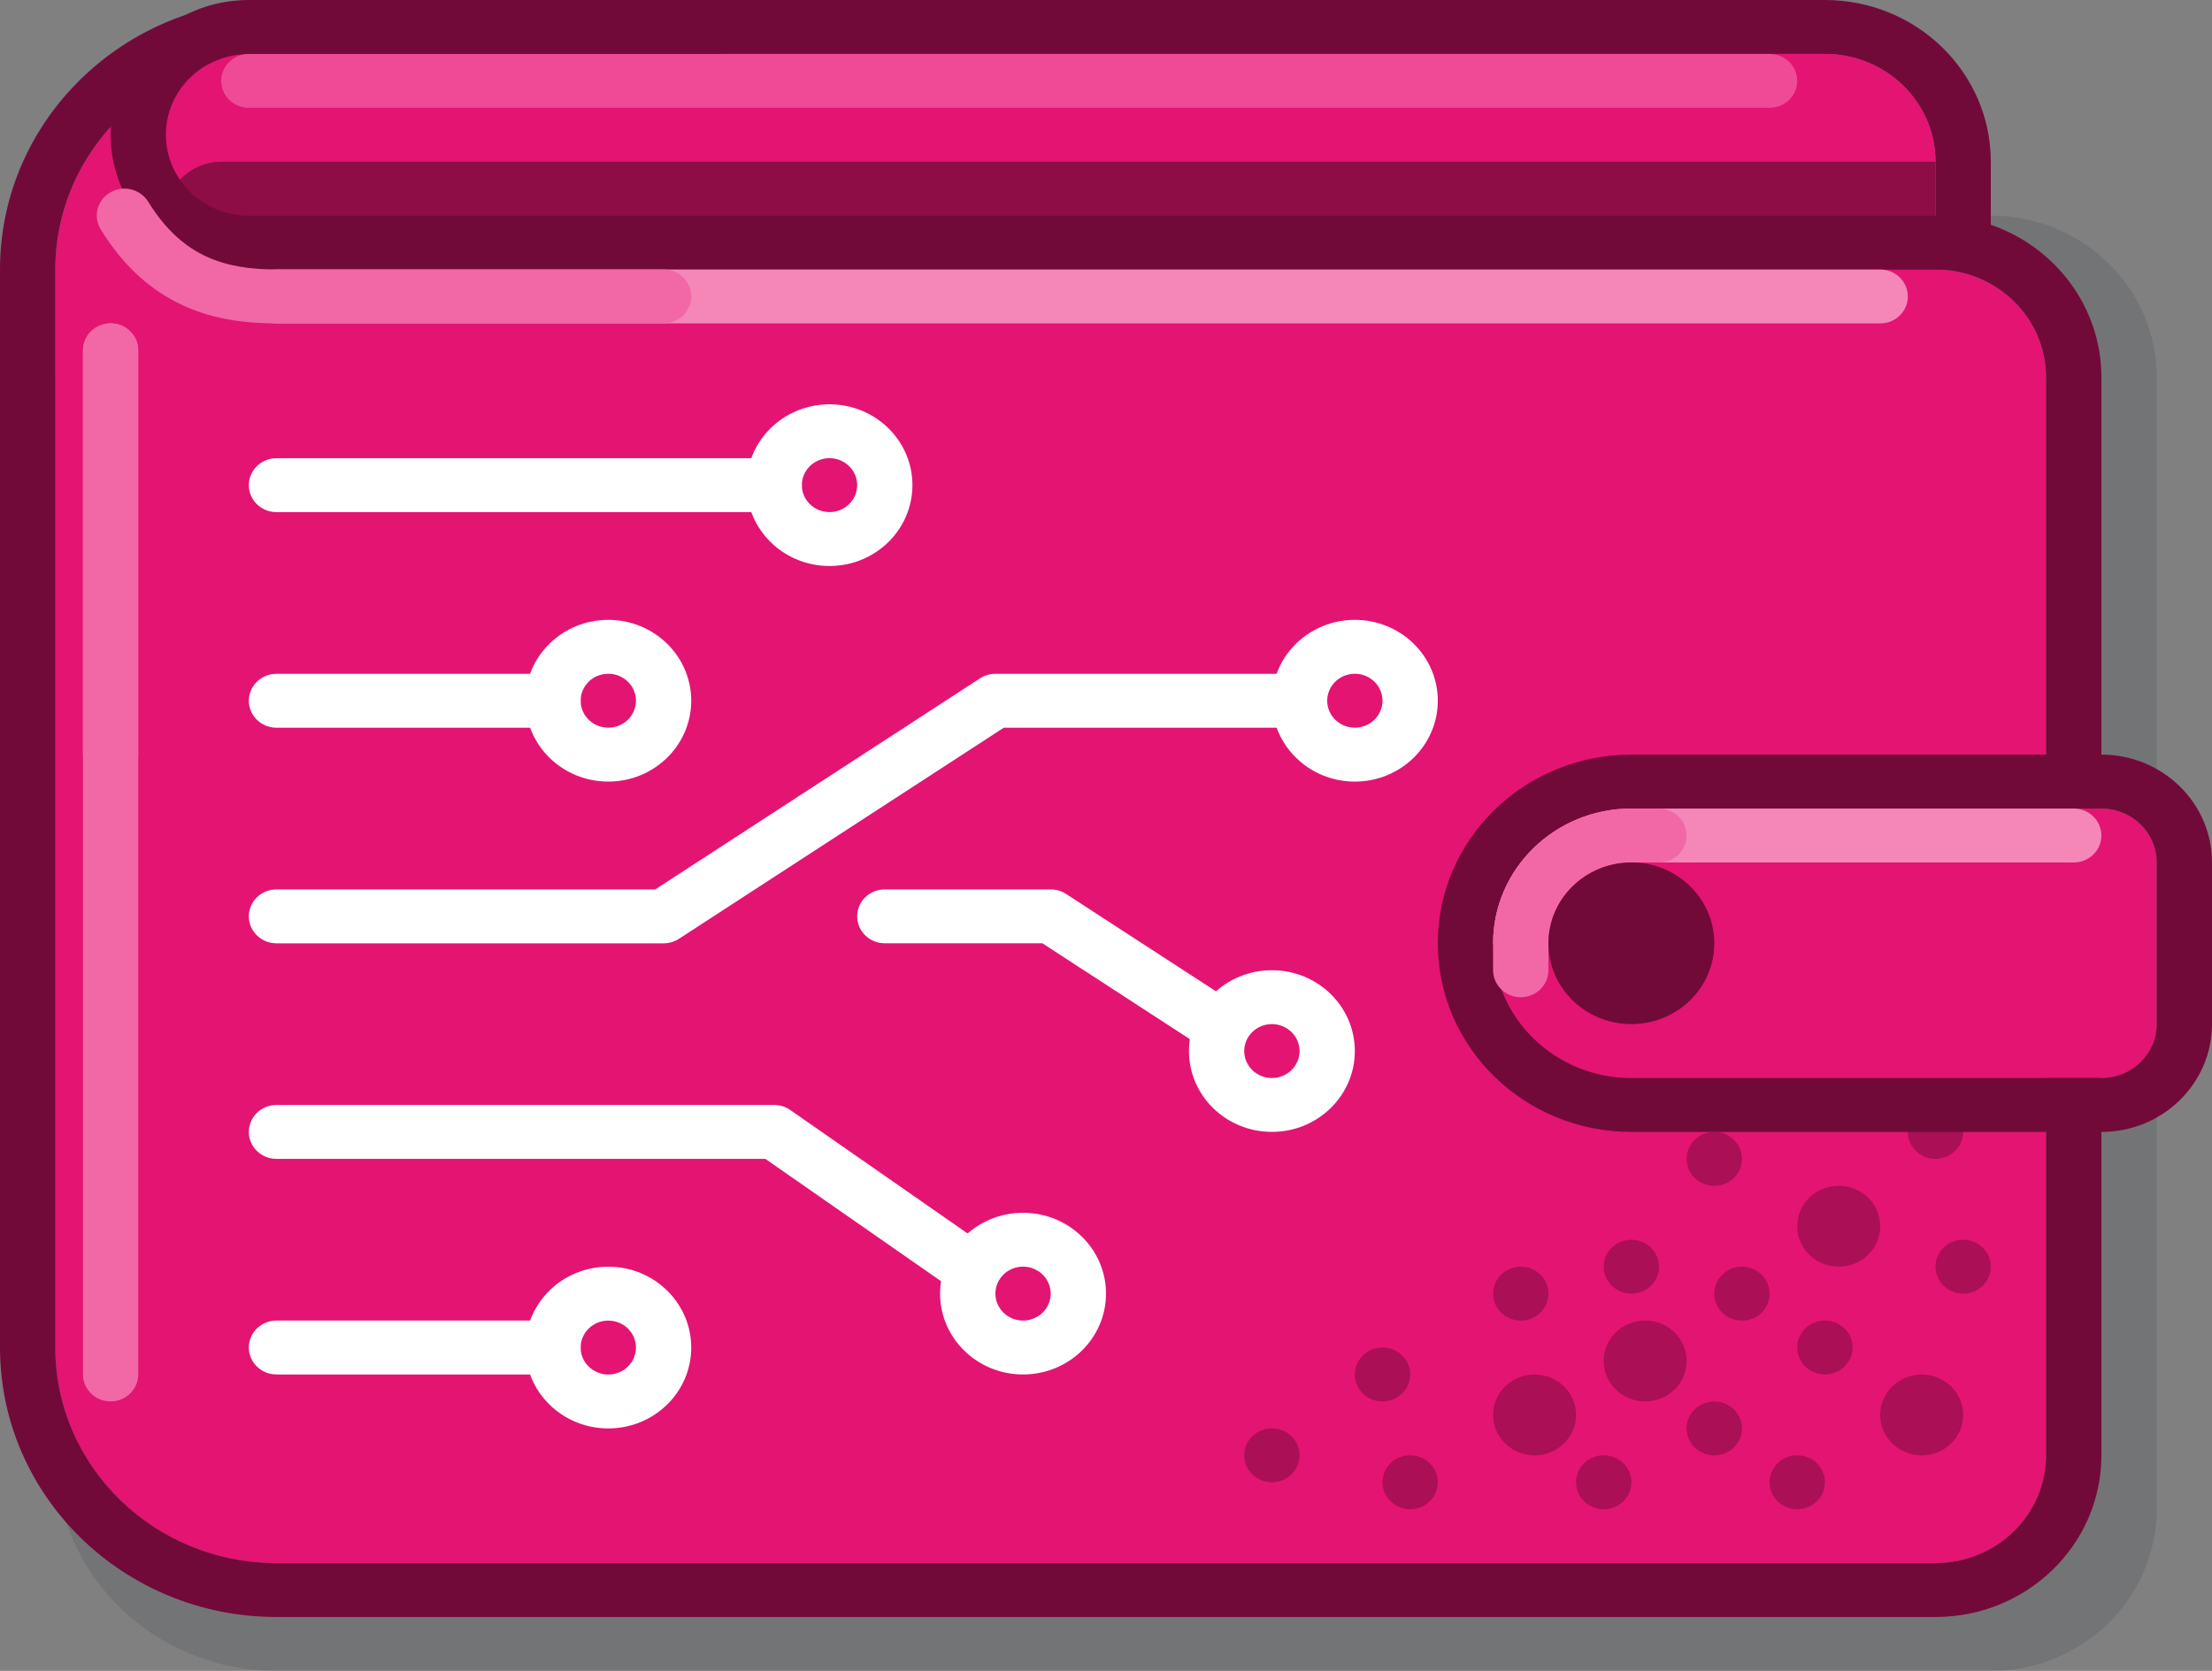 <svg width="45" height="34" viewBox="0 0 45 34" fill="none" xmlns="http://www.w3.org/2000/svg">
<rect x="0" y="0" width="45" height="34" fill="#808080" stroke="none"/>
<path d="M1.125 7.677C1.125 5.86 2.636 4.387 4.5 4.387H40.5C42.364 4.387 43.875 5.86 43.875 7.677V30.709C43.875 32.526 42.364 34 40.5 34H5.625C3.14 34 1.125 32.035 1.125 29.613V7.677Z" fill="#021024" fill-opacity="0.1"/>
<path fill-rule="evenodd" clip-rule="evenodd" d="M5.625 1.098C3.14 1.098 1.125 3.062 1.125 5.485V7.678V8.775V27.42C1.125 29.843 3.14 31.807 5.625 31.807H39.375C40.618 31.807 41.625 30.825 41.625 29.614V7.678C41.625 6.467 40.618 5.485 39.375 5.485V3.291C39.375 2.08 38.368 1.098 37.125 1.098H5.625Z" fill="#E41472"/>
<path fill-rule="evenodd" clip-rule="evenodd" d="M0 5.484C0 2.455 2.518 0 5.625 0H37.125C38.989 0 40.5 1.473 40.5 3.29V4.574C41.811 5.026 42.75 6.245 42.75 7.677V29.613C42.75 31.43 41.239 32.903 39.375 32.903H5.625C2.518 32.903 0 30.448 0 27.419V5.484ZM39.375 5.484C40.618 5.484 41.625 6.466 41.625 7.677V29.613C41.625 30.824 40.618 31.806 39.375 31.806H5.625C3.14 31.806 1.125 29.842 1.125 27.419V5.484C1.125 3.061 3.14 1.097 5.625 1.097H37.125C38.368 1.097 39.375 2.079 39.375 3.29V5.484Z" fill="#720A39"/>
<path fill-rule="evenodd" clip-rule="evenodd" d="M2.25 6.58C2.561 6.58 2.812 6.826 2.812 7.128V27.967C2.812 28.27 2.561 28.516 2.25 28.516C1.939 28.516 1.688 28.27 1.688 27.967V7.128C1.688 6.826 1.939 6.58 2.25 6.58Z" fill="#F268A7"/>
<path fill-rule="evenodd" clip-rule="evenodd" d="M2.25 6.58C2.561 6.58 2.812 6.826 2.812 7.128V15.354C2.812 15.657 2.561 15.903 2.25 15.903C1.939 15.903 1.688 15.657 1.688 15.354V7.128C1.688 6.826 1.939 6.58 2.25 6.58Z" fill="#F268A7"/>
<path fill-rule="evenodd" clip-rule="evenodd" d="M5.062 9.873C5.062 9.57 5.314 9.324 5.625 9.324H15.75C16.061 9.324 16.312 9.57 16.312 9.873C16.312 10.175 16.061 10.421 15.75 10.421H5.625C5.314 10.421 5.062 10.175 5.062 9.873Z" fill="white"/>
<path fill-rule="evenodd" clip-rule="evenodd" d="M5.062 14.259C5.062 13.957 5.314 13.711 5.625 13.711H11.25C11.561 13.711 11.812 13.957 11.812 14.259C11.812 14.562 11.561 14.808 11.25 14.808H5.625C5.314 14.808 5.062 14.562 5.062 14.259Z" fill="white"/>
<path fill-rule="evenodd" clip-rule="evenodd" d="M5.062 27.419C5.062 27.117 5.314 26.871 5.625 26.871H11.25C11.561 26.871 11.812 27.117 11.812 27.419C11.812 27.722 11.561 27.968 11.25 27.968H5.625C5.314 27.968 5.062 27.722 5.062 27.419Z" fill="white"/>
<path fill-rule="evenodd" clip-rule="evenodd" d="M17.438 18.646C17.438 18.343 17.689 18.098 18 18.098H21.375C21.486 18.098 21.595 18.13 21.687 18.19L25.062 20.383C25.32 20.551 25.39 20.892 25.218 21.144C25.046 21.396 24.697 21.464 24.438 21.296L21.205 19.194H18C17.689 19.194 17.438 18.949 17.438 18.646Z" fill="white"/>
<path fill-rule="evenodd" clip-rule="evenodd" d="M5.062 23.033C5.062 22.73 5.314 22.484 5.625 22.484H15.75C15.867 22.484 15.982 22.52 16.077 22.587L20.014 25.328C20.267 25.505 20.326 25.847 20.145 26.093C19.965 26.34 19.613 26.397 19.361 26.221L15.57 23.581H5.625C5.314 23.581 5.062 23.336 5.062 23.033Z" fill="white"/>
<path fill-rule="evenodd" clip-rule="evenodd" d="M19.938 13.803C20.03 13.743 20.139 13.711 20.25 13.711H26.438C26.748 13.711 27 13.957 27 14.259C27 14.562 26.748 14.808 26.438 14.808H20.42L13.812 19.103C13.72 19.163 13.611 19.195 13.5 19.195H5.625C5.314 19.195 5.062 18.949 5.062 18.646C5.062 18.344 5.314 18.098 5.625 18.098H13.33L19.938 13.803Z" fill="white"/>
<path fill-rule="evenodd" clip-rule="evenodd" d="M27.562 15.904C28.494 15.904 29.25 15.167 29.25 14.258C29.25 13.35 28.494 12.613 27.562 12.613C26.631 12.613 25.875 13.35 25.875 14.258C25.875 15.167 26.631 15.904 27.562 15.904ZM27.562 14.807C27.873 14.807 28.125 14.561 28.125 14.258C28.125 13.956 27.873 13.71 27.562 13.71C27.252 13.71 27 13.956 27 14.258C27 14.561 27.252 14.807 27.562 14.807Z" fill="white"/>
<path fill-rule="evenodd" clip-rule="evenodd" d="M25.875 23.032C26.807 23.032 27.562 22.296 27.562 21.387C27.562 20.479 26.807 19.742 25.875 19.742C24.943 19.742 24.188 20.479 24.188 21.387C24.188 22.296 24.943 23.032 25.875 23.032ZM25.875 21.936C26.186 21.936 26.438 21.69 26.438 21.387C26.438 21.084 26.186 20.839 25.875 20.839C25.564 20.839 25.312 21.084 25.312 21.387C25.312 21.69 25.564 21.936 25.875 21.936Z" fill="white"/>
<path fill-rule="evenodd" clip-rule="evenodd" d="M20.812 27.968C21.744 27.968 22.5 27.232 22.5 26.323C22.5 25.414 21.744 24.678 20.812 24.678C19.881 24.678 19.125 25.414 19.125 26.323C19.125 27.232 19.881 27.968 20.812 27.968ZM20.812 26.871C21.123 26.871 21.375 26.626 21.375 26.323C21.375 26.02 21.123 25.774 20.812 25.774C20.502 25.774 20.25 26.02 20.25 26.323C20.25 26.626 20.502 26.871 20.812 26.871Z" fill="white"/>
<path fill-rule="evenodd" clip-rule="evenodd" d="M12.375 15.904C13.307 15.904 14.062 15.167 14.062 14.258C14.062 13.35 13.307 12.613 12.375 12.613C11.443 12.613 10.688 13.35 10.688 14.258C10.688 15.167 11.443 15.904 12.375 15.904ZM12.375 14.807C12.686 14.807 12.938 14.561 12.938 14.258C12.938 13.956 12.686 13.71 12.375 13.71C12.064 13.71 11.812 13.956 11.812 14.258C11.812 14.561 12.064 14.807 12.375 14.807Z" fill="white"/>
<path fill-rule="evenodd" clip-rule="evenodd" d="M12.375 29.066C13.307 29.066 14.062 28.329 14.062 27.421C14.062 26.512 13.307 25.775 12.375 25.775C11.443 25.775 10.688 26.512 10.688 27.421C10.688 28.329 11.443 29.066 12.375 29.066ZM12.375 27.969C12.686 27.969 12.938 27.723 12.938 27.421C12.938 27.118 12.686 26.872 12.375 26.872C12.064 26.872 11.812 27.118 11.812 27.421C11.812 27.723 12.064 27.969 12.375 27.969Z" fill="white"/>
<path fill-rule="evenodd" clip-rule="evenodd" d="M16.875 11.517C17.807 11.517 18.562 10.78 18.562 9.872C18.562 8.963 17.807 8.227 16.875 8.227C15.943 8.227 15.188 8.963 15.188 9.872C15.188 10.78 15.943 11.517 16.875 11.517ZM16.875 10.42C17.186 10.42 17.438 10.175 17.438 9.872C17.438 9.569 17.186 9.323 16.875 9.323C16.564 9.323 16.312 9.569 16.312 9.872C16.312 10.175 16.564 10.42 16.875 10.42Z" fill="white"/>
<path d="M37.125 1.098H5.062C4.131 1.098 3.375 1.834 3.375 2.743C3.375 3.651 4.131 4.388 5.062 4.388H39.375V3.291C39.375 2.08 38.368 1.098 37.125 1.098Z" fill="#E41472"/>
<path d="M39.375 5.485V3.291H4.5C3.879 3.291 3.375 3.782 3.375 4.388C3.375 4.994 3.879 5.485 4.5 5.485H39.375Z" fill="#8F0D47"/>
<path fill-rule="evenodd" clip-rule="evenodd" d="M5.062 1.097C4.131 1.097 3.375 1.833 3.375 2.742C3.375 3.651 4.131 4.387 5.062 4.387H39.938C40.248 4.387 40.5 4.633 40.5 4.935C40.5 5.238 40.248 5.484 39.938 5.484H5.062C3.509 5.484 2.25 4.256 2.25 2.742C2.25 1.228 3.509 0 5.062 0H14.625C14.936 0 15.188 0.246 15.188 0.548C15.188 0.851 14.936 1.097 14.625 1.097H5.062Z" fill="#720A39"/>
<path d="M31.5 26.324C31.5 26.627 31.248 26.872 30.938 26.872C30.627 26.872 30.375 26.627 30.375 26.324C30.375 26.021 30.627 25.775 30.938 25.775C31.248 25.775 31.5 26.021 31.5 26.324Z" fill="#AB0F56"/>
<path d="M33.75 25.775C33.75 26.078 33.498 26.323 33.188 26.323C32.877 26.323 32.625 26.078 32.625 25.775C32.625 25.472 32.877 25.227 33.188 25.227C33.498 25.227 33.75 25.472 33.75 25.775Z" fill="#AB0F56"/>
<path d="M34.312 27.694C34.312 28.148 33.935 28.516 33.469 28.516C33.003 28.516 32.625 28.148 32.625 27.694C32.625 27.239 33.003 26.871 33.469 26.871C33.935 26.871 34.312 27.239 34.312 27.694Z" fill="#AB0F56"/>
<path d="M39.938 28.791C39.938 29.246 39.56 29.614 39.094 29.614C38.628 29.614 38.25 29.246 38.25 28.791C38.25 28.337 38.628 27.969 39.094 27.969C39.56 27.969 39.938 28.337 39.938 28.791Z" fill="#AB0F56"/>
<path d="M32.062 28.791C32.062 29.246 31.685 29.614 31.219 29.614C30.753 29.614 30.375 29.246 30.375 28.791C30.375 28.337 30.753 27.969 31.219 27.969C31.685 27.969 32.062 28.337 32.062 28.791Z" fill="#AB0F56"/>
<path d="M28.688 27.968C28.688 28.271 28.436 28.517 28.125 28.517C27.814 28.517 27.562 28.271 27.562 27.968C27.562 27.665 27.814 27.42 28.125 27.42C28.436 27.42 28.688 27.665 28.688 27.968Z" fill="#AB0F56"/>
<path d="M26.438 29.613C26.438 29.916 26.186 30.161 25.875 30.161C25.564 30.161 25.312 29.916 25.312 29.613C25.312 29.31 25.564 29.064 25.875 29.064C26.186 29.064 26.438 29.31 26.438 29.613Z" fill="#AB0F56"/>
<path d="M39.938 23.033C39.938 23.336 39.686 23.581 39.375 23.581C39.064 23.581 38.812 23.336 38.812 23.033C38.812 22.73 39.064 22.484 39.375 22.484C39.686 22.484 39.938 22.73 39.938 23.033Z" fill="#AB0F56"/>
<path d="M35.438 23.582C35.438 23.884 35.186 24.13 34.875 24.13C34.564 24.13 34.312 23.884 34.312 23.582C34.312 23.279 34.564 23.033 34.875 23.033C35.186 23.033 35.438 23.279 35.438 23.582Z" fill="#AB0F56"/>
<path d="M33.188 30.162C33.188 30.465 32.936 30.71 32.625 30.71C32.314 30.71 32.062 30.465 32.062 30.162C32.062 29.859 32.314 29.613 32.625 29.613C32.936 29.613 33.188 29.859 33.188 30.162Z" fill="#AB0F56"/>
<path d="M29.25 30.162C29.25 30.465 28.998 30.71 28.688 30.71C28.377 30.71 28.125 30.465 28.125 30.162C28.125 29.859 28.377 29.613 28.688 29.613C28.998 29.613 29.25 29.859 29.25 30.162Z" fill="#AB0F56"/>
<path d="M36 26.324C36 26.627 35.748 26.872 35.438 26.872C35.127 26.872 34.875 26.627 34.875 26.324C34.875 26.021 35.127 25.775 35.438 25.775C35.748 25.775 36 26.021 36 26.324Z" fill="#AB0F56"/>
<path d="M37.688 27.419C37.688 27.722 37.436 27.968 37.125 27.968C36.814 27.968 36.562 27.722 36.562 27.419C36.562 27.117 36.814 26.871 37.125 26.871C37.436 26.871 37.688 27.117 37.688 27.419Z" fill="#AB0F56"/>
<path d="M40.5 25.775C40.5 26.078 40.248 26.323 39.938 26.323C39.627 26.323 39.375 26.078 39.375 25.775C39.375 25.472 39.627 25.227 39.938 25.227C40.248 25.227 40.5 25.472 40.5 25.775Z" fill="#AB0F56"/>
<path d="M38.25 24.951C38.25 25.406 37.872 25.774 37.406 25.774C36.94 25.774 36.562 25.406 36.562 24.951C36.562 24.497 36.94 24.129 37.406 24.129C37.872 24.129 38.25 24.497 38.25 24.951Z" fill="#AB0F56"/>
<path d="M35.438 29.066C35.438 29.369 35.186 29.614 34.875 29.614C34.564 29.614 34.312 29.369 34.312 29.066C34.312 28.763 34.564 28.518 34.875 28.518C35.186 28.518 35.438 28.763 35.438 29.066Z" fill="#AB0F56"/>
<path d="M37.125 30.162C37.125 30.465 36.873 30.71 36.562 30.71C36.252 30.71 36 30.465 36 30.162C36 29.859 36.252 29.613 36.562 29.613C36.873 29.613 37.125 29.859 37.125 30.162Z" fill="#AB0F56"/>
<path d="M30.375 19.195C30.375 17.681 31.634 16.453 33.188 16.453H42.75C43.371 16.453 43.875 16.944 43.875 17.55V20.84C43.875 21.446 43.371 21.937 42.75 21.937H33.188C31.634 21.937 30.375 20.709 30.375 19.195Z" fill="#E41472"/>
<path fill-rule="evenodd" clip-rule="evenodd" d="M33.188 15.355H42.75C43.993 15.355 45 16.338 45 17.549V20.839C45 22.051 43.993 23.033 42.75 23.033H33.188C31.013 23.033 29.25 21.314 29.25 19.194C29.25 17.074 31.013 15.355 33.188 15.355ZM33.188 16.452C31.634 16.452 30.375 17.68 30.375 19.194C30.375 20.709 31.634 21.936 33.188 21.936H42.75C43.371 21.936 43.875 21.445 43.875 20.839V17.549C43.875 16.943 43.371 16.452 42.75 16.452H33.188Z" fill="#720A39"/>
<path fill-rule="evenodd" clip-rule="evenodd" d="M30.375 19.195C30.375 17.681 31.634 16.453 33.188 16.453H42.188C42.498 16.453 42.75 16.699 42.75 17.002C42.75 17.304 42.498 17.55 42.188 17.55H33.188C32.255 17.55 31.5 18.287 31.5 19.195H30.375Z" fill="#F487B8"/>
<path fill-rule="evenodd" clip-rule="evenodd" d="M30.375 19.195C30.375 17.681 31.634 16.453 33.188 16.453H33.75C34.061 16.453 34.312 16.699 34.312 17.002C34.312 17.304 34.061 17.55 33.75 17.55H33.188C32.255 17.55 31.5 18.287 31.5 19.195V19.743C31.5 20.046 31.248 20.292 30.938 20.292C30.627 20.292 30.375 20.046 30.375 19.743V19.195Z" fill="#F268A7"/>
<path d="M34.875 19.194C34.875 20.103 34.12 20.839 33.188 20.839C32.255 20.839 31.5 20.103 31.5 19.194C31.5 18.285 32.255 17.549 33.188 17.549C34.12 17.549 34.875 18.285 34.875 19.194Z" fill="#720A39"/>
<path fill-rule="evenodd" clip-rule="evenodd" d="M4.5 1.646C4.5 1.343 4.752 1.098 5.062 1.098H36C36.311 1.098 36.562 1.343 36.562 1.646C36.562 1.949 36.311 2.194 36 2.194H5.062C4.752 2.194 4.5 1.949 4.5 1.646Z" fill="#EF4A95"/>
<path fill-rule="evenodd" clip-rule="evenodd" d="M5.062 6.033C5.062 5.73 5.314 5.484 5.625 5.484H38.25C38.561 5.484 38.812 5.73 38.812 6.033C38.812 6.336 38.561 6.581 38.25 6.581H5.625C5.314 6.581 5.062 6.336 5.062 6.033Z" fill="#F487B8"/>
<path fill-rule="evenodd" clip-rule="evenodd" d="M2.242 3.916C2.508 3.76 2.854 3.845 3.014 4.104C3.384 4.705 3.795 5.037 4.211 5.226C4.635 5.419 5.106 5.483 5.625 5.483H13.5C13.811 5.483 14.063 5.729 14.063 6.032C14.063 6.334 13.811 6.58 13.5 6.58H5.625C5.019 6.58 4.365 6.507 3.735 6.22C3.096 5.929 2.523 5.438 2.049 4.668C1.889 4.409 1.976 4.072 2.242 3.916Z" fill="#F268A7"/>
</svg>
